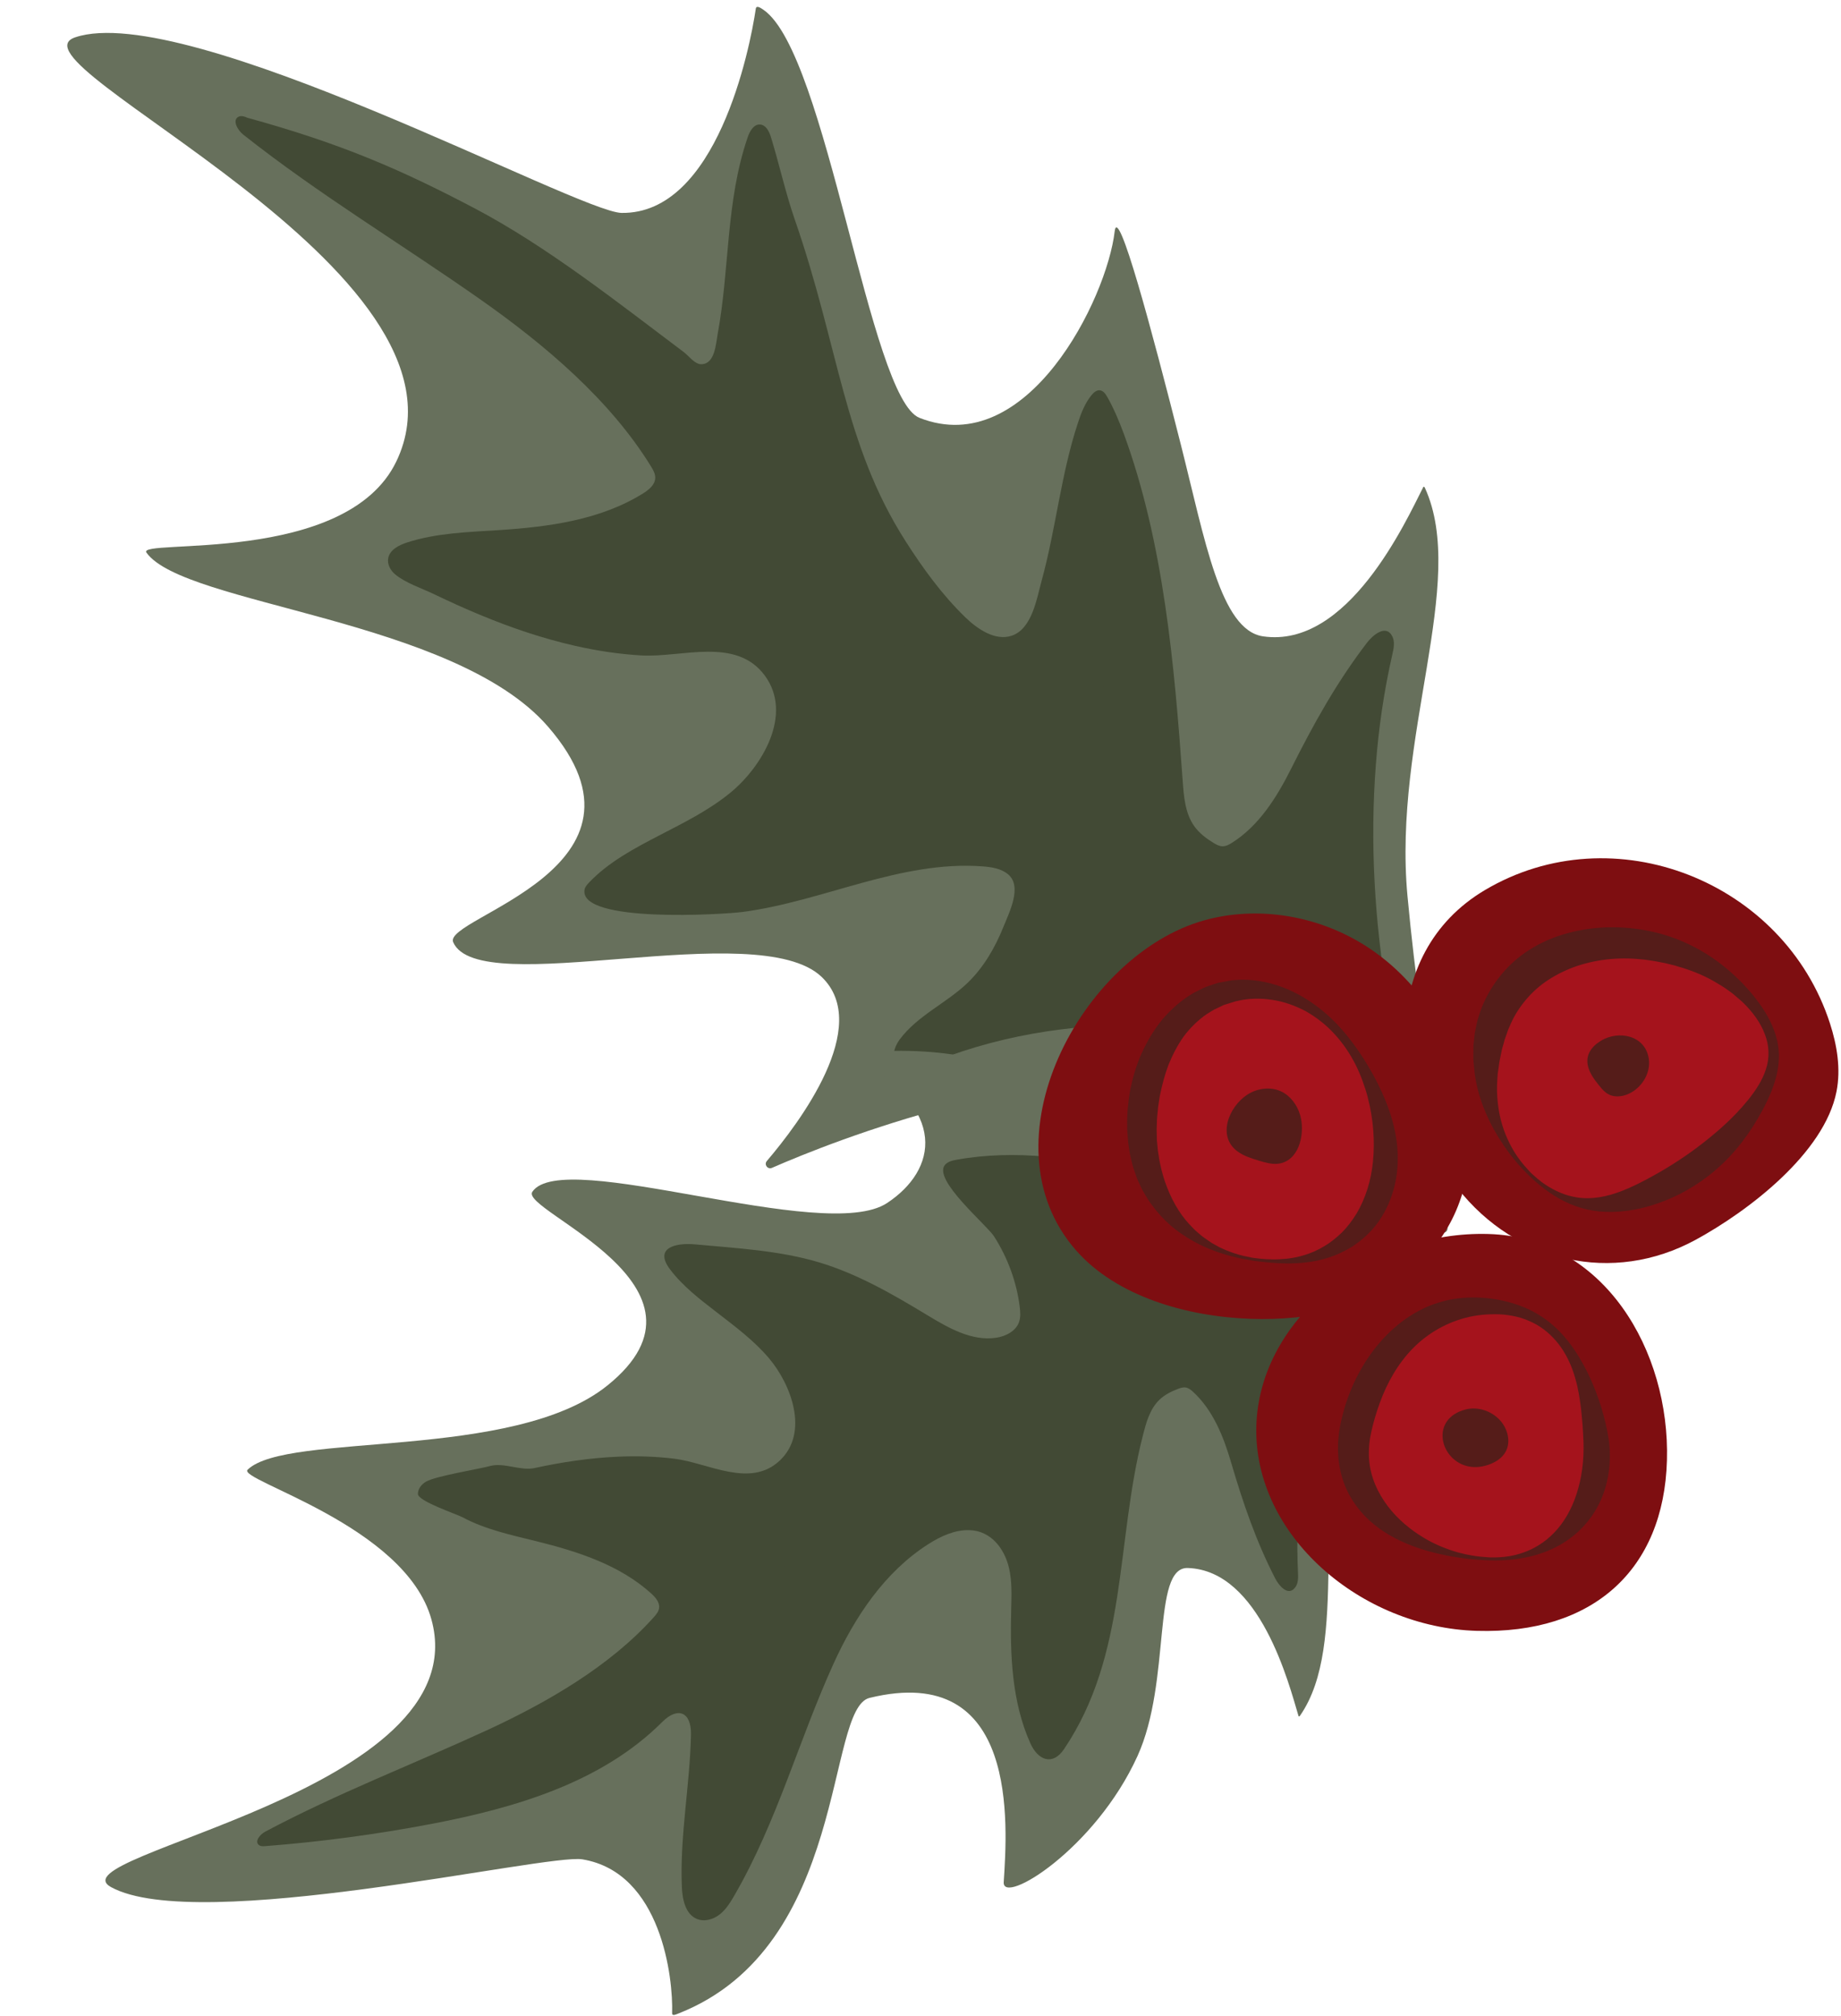 <?xml version="1.0" encoding="UTF-8"?><svg xmlns="http://www.w3.org/2000/svg" xmlns:xlink="http://www.w3.org/1999/xlink" height="497.3" preserveAspectRatio="xMidYMid meet" version="1.0" viewBox="21.9 3.0 454.2 497.3" width="454.2" zoomAndPan="magnify"><g><g id="change1_1"><path d="M 379.023 306.031 C 378.984 307.238 377.312 307.438 376.922 306.297 C 373.039 294.996 360.758 274.051 322.605 269.516 C 278.379 264.258 227.707 284.359 212.352 291.059 C 211.297 291.52 210.344 290.25 211.09 289.371 C 219.02 280.074 237.211 256.016 224.602 243.953 C 208.77 228.812 140.027 249.969 133.707 235.395 C 131.043 229.254 187.422 217.168 157.09 182.215 C 133.914 155.512 67.336 152.344 58.031 139.305 C 55.484 135.734 107.301 142.586 119.688 116.805 C 142.371 69.586 21.852 18.441 40.465 12.203 C 67.887 3.016 164.562 55.355 175.246 55.516 C 198.711 55.863 206.898 15.152 208.367 5.145 C 208.5 4.227 209.539 4.922 210.301 5.449 C 225.922 16.289 236.402 101.184 248.738 106.059 C 275.348 116.578 294.98 76.672 296.906 60.074 C 297.703 53.184 305.934 83.84 313.285 112.887 C 319.191 136.211 322.996 158.414 333.504 159.957 C 354.41 163.031 368.672 131.766 373.023 123.18 C 373.156 122.922 373.344 123.102 373.461 123.367 C 384.051 146.645 365.492 184.75 369.145 224.016 C 373.012 265.57 379.512 289.598 379.023 306.031" fill="#67705c"/></g><g id="change2_1"><path d="M 82.441 31.844 C 81.883 31.645 81.297 31.535 80.781 31.781 C 79.117 32.566 80.469 35.066 81.914 36.207 C 100.68 51.051 121.031 63.23 140.57 76.969 C 156.219 87.969 172.406 101.594 182.527 118.074 C 183.059 118.938 183.586 119.879 183.555 120.895 C 183.504 122.586 181.977 123.812 180.547 124.707 C 170.027 131.266 157.254 132.973 144.887 133.762 C 137.297 134.246 129.578 134.465 122.344 136.801 C 120.316 137.453 118.066 138.59 117.676 140.684 C 117.398 142.168 118.215 143.684 119.371 144.652 C 121.922 146.797 125.996 148.117 128.996 149.562 C 132.766 151.375 136.574 153.105 140.438 154.703 C 148.023 157.848 155.828 160.5 163.844 162.312 C 169.234 163.535 174.719 164.363 180.238 164.672 C 190.168 165.219 203.52 160.02 210.598 169.645 C 217.625 179.199 209.922 192.07 202.164 198.465 C 196.902 202.805 190.723 205.863 184.668 209.004 C 178.469 212.219 172.012 215.613 167.16 220.754 C 166.691 221.246 166.223 221.797 166.109 222.469 C 164.762 230.766 200.387 228.559 205.125 227.938 C 224.973 225.328 244.012 215.195 264.281 216.695 C 266.531 216.863 268.91 217.219 270.633 218.676 C 274.18 221.676 270.848 228.164 269.469 231.594 C 267.422 236.688 264.586 241.625 260.594 245.449 C 255.328 250.488 248.25 253.48 243.836 259.434 C 242.469 261.273 241.605 264.25 243.484 265.559 C 244.234 266.086 245.219 266.137 246.133 266.086 C 249.566 265.902 252.824 264.602 256.059 263.441 C 274.035 256.992 292.953 254.953 311.957 256.035 C 323.855 256.715 336.676 258.547 346.562 265.762 C 359.902 275.5 375.277 289.004 378.719 305.922 C 374.836 286.82 367.453 268.367 364.215 249.176 C 361.023 230.277 359.875 210.852 361.332 191.73 C 362.027 182.559 363.355 173.426 365.402 164.457 C 365.738 162.988 366.078 161.391 365.434 160.035 C 363.863 156.754 360.477 159.801 359.191 161.484 C 351.648 171.324 345.973 181.566 340.438 192.605 C 336.902 199.656 332.531 206.645 325.871 210.863 C 325.148 211.324 324.355 211.758 323.504 211.742 C 322.719 211.727 322 211.336 321.328 210.93 C 319.531 209.836 317.812 208.543 316.582 206.84 C 314.281 203.652 313.965 199.5 313.684 195.582 C 311.645 167.117 309.031 136.898 299.141 109.938 C 297.988 106.852 296.711 103.801 295.094 100.93 C 294.672 100.18 294.102 99.355 293.242 99.27 C 292.438 99.191 291.734 99.809 291.219 100.434 C 289.582 102.41 288.645 104.859 287.84 107.297 C 283.656 119.969 282.418 133.352 278.898 146.191 C 277.703 150.562 276.539 158.082 271.543 159.789 C 267.359 161.223 262.863 157.992 260.035 155.242 C 254.301 149.676 249.57 143.156 245.273 136.418 C 229.984 112.441 228.988 88.859 217.949 57.055 C 215.699 50.57 214.125 43.375 212.102 36.82 C 211.668 35.418 210.863 33.789 209.398 33.711 C 207.828 33.633 206.871 35.383 206.363 36.871 C 200.938 52.68 201.949 69.156 198.965 85.355 C 198.508 87.828 198.301 92.781 194.934 92.84 C 193.32 92.867 191.824 90.77 190.656 89.891 C 174.707 77.902 156.883 63.793 139.043 54.41 C 120.766 44.797 106.066 38.414 83 32.066 C 82.809 32.016 82.633 31.91 82.441 31.844" fill="#424a35"/></g><g id="change2_2"><path d="M 378.223 301.668 C 375.527 290.602 369.336 280.535 362.484 271.348 C 358.344 265.797 353.906 260.441 348.914 255.633 C 346.434 253.242 343.75 251.16 341.047 249.035 C 338.434 246.98 335.863 244.895 332.43 244.484 C 329.688 244.16 326.961 244.969 324.27 245.566 C 314.219 247.785 302.902 247.93 292.707 246.641 C 285.754 245.762 278.727 244.906 271.707 245.523 C 272.777 245.43 274.031 244.707 275.102 244.441 C 276.43 244.109 277.785 243.875 279.148 243.742 C 281.707 243.496 284.301 243.672 286.863 243.77 C 302.656 244.371 334.043 241.672 334.023 240.766 C 334 239.855 329.07 236.43 328.348 235.797 C 326.375 234.074 324.398 232.359 322.422 230.648 C 318.617 227.367 314.84 224.027 310.969 220.84 C 304.219 215.281 297.375 209.836 290.516 204.414 C 287.23 201.812 283.797 199.324 280.621 196.598 C 277.488 193.91 274.422 191.355 270.32 190.309 C 258.301 187.238 245.766 196.594 236.297 202.727 C 224.262 210.52 211.074 218.582 196.414 219.266 C 191.121 219.543 186.773 218.984 183.746 218.746 C 180.711 218.43 178.996 218.152 178.996 218.152 C 178.996 218.152 180.73 218.074 183.77 217.941 C 186.797 217.852 191.137 217.562 196.207 216.957 C 198.742 216.629 201.453 216.117 204.199 215.266 C 206.992 214.438 209.594 213.184 212.586 211.754 C 218.266 208.906 224.262 205.508 230.117 201.887 C 236.031 198.336 241.887 194.609 247.578 191.391 C 253.262 188.156 263.941 184.988 263.691 183.453 C 263.32 181.184 259.102 179.461 257.473 178.125 C 253.844 175.148 250.02 172.477 246.516 169.324 C 239.441 162.961 232.891 156.008 225.414 150.102 C 222.234 147.59 218.422 145.758 214.371 145.145 C 206.516 143.957 198.156 147.582 190.484 148.988 C 171.137 152.539 150.676 149.551 131.711 145.152 C 127.574 144.191 123.465 143.113 119.387 141.922 C 151.656 146.02 185.043 149.32 216.266 140.449 C 217.34 140.145 217.719 138.77 216.961 137.949 C 181.195 99.238 137.711 68.562 94.594 38.211 C 131.949 62.41 169.559 86.812 201.812 117.457 C 202.66 118.266 204.082 117.832 204.301 116.684 C 208.773 93.129 203.406 68.066 210.473 45.117 C 209.777 47.141 210.398 50.555 210.367 52.711 C 210.332 55.352 210.297 57.988 210.258 60.625 L 209.719 99.66 C 209.688 102.027 209.738 104.395 209.867 106.762 C 210.164 112.242 210.738 117.863 212.676 122.957 C 214.812 128.566 217.977 133.73 221.922 138.246 C 227.926 145.121 234.289 151.684 240.797 158.105 C 242.707 159.992 244.637 161.867 246.633 163.668 C 253.562 170.113 273.105 186.004 274.742 187.293 C 279.113 190.738 286.547 197.117 287.699 197.254 C 288.488 197.348 288.074 189.164 288.066 188.531 C 288.012 183.965 288.668 179.52 289.496 175.016 C 291.082 166.391 293.176 157.859 293.648 149.074 C 294.129 140.207 294.457 131.43 293.836 122.531 C 293.492 117.605 292.945 112.695 292.191 107.816 C 292.871 112.219 294.578 116.598 295.441 121 C 296.332 125.535 296.992 130.113 297.391 134.719 C 298.18 143.879 297.918 153.152 296.316 162.215 C 294.609 171.875 291.137 180.73 293.348 190.715 C 295.496 200.41 302.082 208.531 309.344 215.309 C 313.137 218.848 317.16 222.125 321.094 225.512 C 324.98 228.855 328.586 232.508 332.324 235.977 C 337.691 240.953 342.938 246.047 347.934 251.391 C 361.883 266.324 376.512 284.758 379.086 306.023 C 378.859 304.555 378.57 303.102 378.223 301.668" fill="#424a35"/></g><g id="change1_2"><path d="M 374.719 275.246 C 374.871 274.238 373.512 273.82 373.016 274.711 C 368.09 283.516 359.48 287.895 327.105 285.926 C 289.57 283.648 280.91 258.559 234.004 262.637 C 233.035 262.719 231.852 263.375 232.703 263.848 C 256.09 276.746 253.051 291.605 240.762 299.73 C 225.332 309.93 160.672 285.816 153.23 296.973 C 150.094 301.676 202.188 320.273 171.734 344.754 C 148.469 363.453 92.68 356.078 82.992 365.512 C 80.336 368.098 121.926 379.172 128.34 402.453 C 140.09 445.09 34.766 460.488 49.293 468.465 C 70.691 480.223 156.684 460.148 165.578 461.617 C 185.125 464.855 188.008 491.031 187.719 499.566 C 187.695 500.348 188.645 499.891 189.375 499.602 C 231.266 483.066 225.551 424.453 236.426 421.797 C 273.387 412.766 270.43 453.16 269.531 467.238 C 269.16 473.082 292.059 459.172 302.535 436.145 C 310.945 417.656 305.988 389.465 314.949 389.758 C 332.781 390.348 339.93 418.469 342.258 426.254 C 342.324 426.488 342.508 426.367 342.648 426.164 C 354.941 408.418 345.25 373.969 354.188 341.898 C 363.645 307.957 372.656 288.973 374.719 275.246" fill="#67705c"/></g><g id="change2_3"><path d="M 87.117 458.375 C 86.641 458.402 86.148 458.383 85.781 458.098 C 84.625 457.203 86.047 455.473 87.34 454.785 C 105.113 445.332 123.926 438.117 142.191 429.707 C 156.848 422.918 172.344 414.031 183.227 401.863 C 183.797 401.223 184.379 400.52 184.504 399.672 C 184.715 398.262 183.633 397.012 182.578 396.055 C 174.824 389.027 164.469 385.688 154.312 383.172 C 148.082 381.629 141.703 380.285 136.039 377.258 C 134.457 376.41 125.023 373.289 125.012 371.492 C 125.004 370.219 125.91 369.082 127.02 368.449 C 129.461 367.051 140.086 365.352 142.793 364.605 C 146.195 363.664 150.316 365.855 153.766 365.105 C 160.539 363.637 167.422 362.602 174.355 362.301 C 179.016 362.098 183.699 362.23 188.328 362.809 C 196.66 363.844 206.973 370.168 214.301 363.238 C 221.574 356.359 217.109 344.508 211.625 338.027 C 207.902 333.633 203.23 330.164 198.672 326.645 C 194.574 323.48 190.324 320.242 187.188 316.07 C 183.27 310.867 188.387 309.477 193.379 309.934 C 203.5 310.863 214.219 311.441 224 314.375 C 233.516 317.227 242.203 322.266 250.652 327.379 C 255.859 330.523 261.602 333.852 267.621 332.969 C 269.996 332.621 272.477 331.387 273.297 329.133 C 273.73 327.93 273.637 326.609 273.48 325.34 C 272.711 319.184 270.508 313.223 267.168 307.992 C 265.324 305.102 251.918 293.949 255.051 290.312 C 255.746 289.508 256.867 289.246 257.914 289.055 C 272.027 286.488 288.32 288.375 301.938 292.777 C 313.656 296.566 324.523 305.445 337.418 304.391 C 351.746 303.219 369.203 288.449 374.449 275.289 C 368.355 290.578 359.449 304.797 353.871 320.254 C 348.383 335.477 344.508 351.441 342.844 367.543 C 342.043 375.27 341.773 383.055 342.129 390.816 C 342.184 392.086 342.227 393.465 341.484 394.492 C 339.691 396.984 337.336 393.941 336.52 392.352 C 331.734 383.043 328.555 373.68 325.617 363.676 C 323.738 357.289 321.16 350.824 316.262 346.32 C 315.73 345.828 315.137 345.352 314.426 345.234 C 313.773 345.129 313.113 345.348 312.496 345.586 C 310.84 346.219 309.215 347.035 307.938 348.27 C 305.547 350.566 304.656 353.973 303.836 357.184 C 297.145 383.348 300.164 411.035 284.426 434.41 C 281.586 438.633 277.977 437.191 276.086 432.957 C 271.508 422.707 271.082 411.129 271.375 399.91 C 271.461 396.551 271.602 393.152 270.863 389.875 C 269.77 385.016 266.434 380.586 261.09 380.418 C 257.441 380.305 253.961 381.934 250.883 383.898 C 240.18 390.734 232.809 401.781 227.551 413.344 C 218.906 432.363 213.691 452.133 203.164 470.379 C 202.156 472.129 201.09 473.902 199.516 475.164 C 197.938 476.426 195.73 477.09 193.859 476.328 C 190.977 475.156 190.246 471.461 190.121 468.352 C 189.605 455.836 192.109 443.387 192.375 430.863 C 192.492 425.266 189.133 423.879 185.289 427.727 C 170.355 442.676 148.938 448.961 128.18 452.91 C 114.68 455.477 101.039 457.297 87.34 458.359 L 87.117 458.375" fill="#424a35"/></g><g id="change2_4"><path d="M 373.398 278.75 C 369.496 287.539 362.84 294.973 355.77 301.574 C 351.496 305.562 347.004 309.344 342.133 312.59 C 339.715 314.203 337.168 315.531 334.605 316.887 C 332.121 318.203 329.676 319.551 326.762 319.371 C 324.438 319.23 322.293 318.148 320.145 317.25 C 312.129 313.895 302.75 312.074 294.086 311.613 C 288.176 311.297 282.211 310.953 276.473 309.387 C 277.348 309.625 278.281 310.414 279.129 310.797 C 280.184 311.27 281.273 311.668 282.387 311.984 C 284.477 312.574 286.652 312.816 288.801 313.121 C 302.012 314.992 327.68 321.953 327.523 322.703 C 327.371 323.453 322.762 325.562 322.062 325.977 C 320.168 327.109 318.27 328.238 316.367 329.363 C 312.715 331.52 309.074 333.723 305.379 335.793 C 298.934 339.395 292.434 342.891 285.918 346.363 C 282.797 348.031 279.57 349.582 276.523 351.371 C 273.516 353.133 270.586 354.797 267.02 355.051 C 256.574 355.789 247.566 346.137 240.621 339.617 C 231.793 331.336 222.047 322.652 209.973 319.883 C 205.617 318.859 201.922 318.668 199.367 318.41 C 196.805 318.215 195.336 318.191 195.336 318.191 C 195.336 318.191 196.766 318.516 199.27 319.082 C 201.77 319.609 205.332 320.504 209.453 321.77 C 211.512 322.426 213.684 323.258 215.84 324.379 C 218.035 325.484 220.008 326.918 222.277 328.555 C 226.57 331.773 231.039 335.5 235.359 339.387 C 239.738 343.227 244.047 347.199 248.289 350.73 C 252.523 354.27 260.922 358.508 260.48 359.746 C 259.832 361.578 256.07 362.375 254.516 363.238 C 251.055 365.164 247.477 366.812 244.09 368.902 C 237.258 373.125 230.77 377.918 223.672 381.699 C 220.652 383.309 217.207 384.258 213.754 384.156 C 207.047 383.965 200.645 379.695 194.484 377.375 C 178.945 371.52 161.496 370.926 145.078 371.73 C 141.5 371.906 137.922 372.184 134.355 372.562 C 161.777 374.004 190.012 376.281 214.617 388.344 C 215.465 388.758 215.574 389.957 214.82 390.523 C 179.289 417.312 138.551 436.262 98.168 454.992 C 132.84 440.504 167.754 425.887 199.156 405.273 C 199.98 404.73 201.098 405.305 201.105 406.289 C 201.281 426.531 193.055 446.543 195.48 466.676 C 195.207 464.891 196.234 462.145 196.531 460.348 C 196.898 458.152 197.266 455.957 197.633 453.758 L 203.051 421.246 C 203.379 419.273 203.777 417.316 204.238 415.371 C 205.312 410.859 206.633 406.277 209.008 402.336 C 211.625 397.996 215.031 394.184 218.988 391.023 C 225.008 386.215 231.281 381.719 237.652 377.363 C 239.523 376.082 241.41 374.816 243.336 373.617 C 250.062 369.309 268.688 359.039 270.242 358.219 C 274.391 356.012 281.523 351.828 282.504 351.891 C 283.172 351.93 281.598 358.664 281.496 359.191 C 280.766 362.977 280.641 366.77 280.652 370.637 C 280.672 378.035 281.129 385.438 280.203 392.809 C 279.27 400.246 278.223 407.59 276.371 414.891 C 275.344 418.93 276.094 419.93 277.473 416.402 C 278.895 412.77 280.133 409.062 281.152 405.297 C 283.188 397.805 284.363 390.066 284.395 382.297 C 284.43 374.012 282.875 366.133 286.211 358.172 C 289.453 350.438 296.145 344.684 303.195 340.145 C 306.879 337.773 310.719 335.652 314.492 333.434 C 318.227 331.238 321.77 328.746 325.395 326.43 C 330.602 323.102 335.727 319.656 340.68 315.965 C 354.512 305.656 369.438 292.543 374.773 275.262 C 374.363 276.449 373.906 277.609 373.398 278.75" fill="#424a35"/></g><g id="change3_1"><path d="M 330.387 328.297 C 334.234 328.434 337.984 328.309 341.516 327.949 C 356.594 326.41 371.609 318.738 379.152 305.594 C 385.16 295.129 385.902 282.188 382.965 270.48 C 379.539 256.836 371.137 244.371 359.367 236.656 C 347.602 228.941 332.516 226.227 318.965 230.016 C 288.668 238.492 263.973 284.723 287.359 311.391 C 297.336 322.766 314.645 327.734 330.387 328.297" fill="#7e0e11"/></g><g id="change4_1"><path d="M 330.84 313.57 C 332.906 313.887 335.09 314.066 337.391 314.102 C 350.449 314.305 360.762 306.457 363.211 293.445 C 364.648 285.801 363.145 277.816 360.156 270.629 C 357.305 263.773 353.02 257.383 347.082 252.926 C 341.145 248.465 333.453 246.098 326.145 247.41 C 309.383 250.43 302.473 269.336 303.773 284.461 C 305.105 299.898 315.445 311.227 330.84 313.57" fill="#a5131c"/></g><g id="change5_1"><path d="M 330.785 313.914 C 330.785 313.914 330.004 313.773 328.539 313.516 C 327.078 313.234 324.953 312.73 322.293 311.832 C 321.637 311.578 320.941 311.312 320.215 311.031 C 319.484 310.754 318.758 310.379 317.973 310.027 C 316.438 309.258 314.812 308.32 313.148 307.164 C 309.816 304.867 306.48 301.43 303.965 296.902 C 303.613 296.352 303.379 295.75 303.094 295.152 C 302.832 294.551 302.504 293.957 302.293 293.32 C 301.852 292.051 301.363 290.785 301.066 289.34 L 300.812 288.273 L 300.688 287.734 L 300.613 287.258 C 300.512 286.621 300.414 285.977 300.316 285.328 L 300.258 284.965 L 300.25 284.902 L 300.23 284.699 L 300.188 284.164 L 300.102 283.09 C 300.051 282.367 299.969 281.641 299.992 280.91 C 299.902 277.984 300.203 274.988 300.711 271.961 C 301.32 268.945 302.188 265.906 303.492 262.949 C 304.832 260.016 306.477 257.121 308.629 254.504 C 310.82 251.918 313.449 249.594 316.484 247.848 L 318.836 246.672 C 319.656 246.316 320.566 246.031 321.43 245.738 C 321.852 245.617 322.344 245.414 322.707 245.367 L 323.859 245.156 L 325.012 244.941 L 325.766 244.805 L 326.422 244.742 C 329.906 244.438 333.371 244.914 336.586 245.91 C 343.031 247.934 348.473 251.93 352.699 256.648 C 354.824 259.012 356.68 261.562 358.352 264.184 C 359.195 265.496 359.965 266.824 360.723 268.191 C 361.461 269.535 362.137 270.906 362.781 272.301 C 365.332 277.84 366.965 283.855 366.727 289.777 C 366.559 295.664 364.48 301.32 361.172 305.426 C 359.512 307.48 357.562 309.105 355.621 310.426 C 353.605 311.652 351.602 312.586 349.656 313.203 C 345.762 314.449 342.273 314.625 339.465 314.641 C 338.777 314.621 338.125 314.605 337.512 314.586 C 336.891 314.547 336.305 314.508 335.762 314.473 C 334.688 314.398 333.777 314.285 333.039 314.215 C 331.566 314.051 330.785 313.914 330.785 313.914 Z M 330.891 313.227 C 330.891 313.227 331.66 313.352 333.113 313.492 C 333.84 313.57 334.742 313.605 335.801 313.633 C 336.324 313.645 336.918 313.641 337.488 313.609 C 338.102 313.566 338.75 313.516 339.438 313.465 C 342.086 313.152 345.336 312.359 348.457 310.477 C 350.031 309.574 351.527 308.383 352.941 307.027 C 354.332 305.637 355.555 304.004 356.645 302.227 C 358.75 298.621 360.176 294.289 360.641 289.387 C 361.105 284.52 360.773 279.078 359.309 273.555 C 358.961 272.172 358.488 270.805 357.988 269.426 C 357.5 268.074 356.898 266.715 356.227 265.402 C 354.891 262.766 353.18 260.273 351.145 258.062 C 349.117 255.82 346.734 253.965 344.117 252.465 C 341.473 251.051 338.617 250.031 335.711 249.609 C 332.812 249.168 329.895 249.23 327.191 249.887 L 326.684 249.992 L 326.617 250.008 C 326.93 249.941 326.664 250.004 326.715 249.992 L 326.574 250.035 L 326.297 250.121 L 325.176 250.473 L 324.055 250.816 C 323.648 250.922 323.445 251.098 323.133 251.23 C 322.559 251.527 321.98 251.73 321.406 252.039 L 319.676 253.094 C 317.461 254.621 315.531 256.508 313.934 258.652 C 312.383 260.844 311.145 263.242 310.156 265.715 C 309.223 268.215 308.555 270.777 308.047 273.324 C 307.867 274.609 307.598 275.871 307.527 277.141 C 307.469 277.773 307.383 278.402 307.348 279.027 C 307.328 279.656 307.305 280.277 307.285 280.898 C 307.246 281.516 307.281 282.129 307.289 282.734 L 307.309 283.648 L 307.312 284.102 C 307.309 284.059 307.328 284.273 307.301 284.023 L 307.309 284.082 L 307.32 284.207 L 307.344 284.449 C 307.406 285.105 307.465 285.754 307.527 286.395 L 307.574 286.875 L 307.641 287.281 L 307.77 288.09 C 307.895 289.152 308.176 290.27 308.406 291.355 C 308.691 292.426 308.969 293.488 309.324 294.496 C 310.719 298.547 312.73 302.145 315.203 304.836 C 315.848 305.477 316.418 306.18 317.078 306.73 C 317.742 307.273 318.344 307.867 319.016 308.309 C 319.676 308.762 320.293 309.242 320.926 309.629 C 321.578 309.988 322.199 310.332 322.789 310.66 C 325.223 311.82 327.281 312.453 328.699 312.773 C 330.129 313.07 330.891 313.227 330.891 313.227" fill="#551c19"/></g><g id="change5_2"><path d="M 333.625 289.613 C 335.109 290.02 336.641 290.285 338.102 289.871 C 342.793 288.555 343.844 282.016 342.652 277.996 C 341.918 275.527 340.258 273.258 337.918 272.18 C 335.266 270.965 332.016 271.438 329.574 273.039 C 325.102 275.984 322.055 283.285 327.277 287.051 C 328.809 288.156 330.652 288.723 332.461 289.273 C 332.844 289.391 333.234 289.508 333.625 289.613" fill="#551c19"/></g><g id="change3_2"><path d="M 386.289 405.262 C 414.867 406.078 432.387 390.258 433.156 363.227 C 433.93 336.195 417.664 308.188 389.086 307.371 C 360.504 306.555 332.629 327.691 331.855 354.723 C 331.086 381.754 357.707 404.445 386.289 405.262" fill="#7e0e11"/></g><g id="change4_2"><path d="M 389.652 387.516 C 407.094 388.012 417.664 374.176 415.559 357.113 C 413.328 339.035 406.277 325.703 388.84 325.207 C 371.398 324.707 359.887 338.594 356.375 355.422 C 352.129 375.758 372.215 387.016 389.652 387.516" fill="#a5131c"/></g><g id="change5_3"><path d="M 389.645 387.883 C 389.645 387.883 388.883 387.875 387.453 387.785 C 386.023 387.707 383.934 387.523 381.281 387.113 C 378.633 386.68 375.406 386.047 371.77 384.816 C 368.156 383.566 364.039 381.754 360.223 378.441 C 358.324 376.793 356.543 374.746 355.121 372.301 C 353.684 369.867 352.699 367.004 352.273 364 C 352.148 363.246 352.078 362.492 352.043 361.727 C 351.973 360.961 351.988 360.195 352.004 359.426 C 351.996 358.672 352.121 357.816 352.188 357.012 C 352.223 356.566 352.285 356.289 352.336 355.938 L 352.492 354.93 L 352.562 354.543 L 352.617 354.273 L 352.73 353.73 C 352.816 353.371 352.883 353.012 352.98 352.652 C 353.164 351.934 353.34 351.207 353.559 350.488 C 353.953 349.039 354.48 347.613 355.035 346.184 C 357.336 340.508 360.867 334.961 365.82 330.59 C 368.277 328.398 371.125 326.57 374.188 325.234 C 375.738 324.605 377.336 324.094 378.953 323.711 C 380.582 323.355 382.23 323.156 383.867 323.059 C 385.465 322.988 387.266 323.031 388.695 323.188 C 390.379 323.371 391.898 323.613 393.469 324.012 C 396.57 324.766 399.57 325.98 402.184 327.723 C 404.832 329.422 407.062 331.633 408.934 334.027 C 410.797 336.438 412.324 339.039 413.637 341.688 C 416.227 347.027 417.898 352.512 418.773 357.906 C 419.582 363.504 418.75 369.16 416.504 373.715 C 415.977 374.867 415.305 375.922 414.645 376.93 C 413.926 377.91 413.191 378.832 412.402 379.66 C 410.84 381.34 409.105 382.648 407.414 383.691 C 403.988 385.746 400.715 386.688 398.055 387.211 C 395.387 387.734 393.281 387.84 391.836 387.875 C 391.109 387.918 390.578 387.883 390.207 387.887 C 389.844 387.883 389.652 387.883 389.652 387.883 Z M 389.656 387.148 C 389.656 387.148 389.844 387.148 390.211 387.145 C 390.574 387.137 391.129 387.164 391.816 387.109 C 393.195 387.039 395.273 386.812 397.715 385.949 C 400.156 385.121 402.941 383.535 405.336 381.043 C 407.746 378.562 409.668 375.234 410.887 371.406 C 412.125 367.586 412.738 363.227 412.562 358.48 C 412.543 357.871 412.52 357.324 412.469 356.641 C 412.43 356.004 412.391 355.359 412.352 354.711 C 412.258 353.441 412.133 352.133 412 350.82 C 411.691 348.203 411.297 345.523 410.516 342.902 C 409.781 340.273 408.656 337.699 407.07 335.398 C 405.473 333.117 403.418 331.102 400.961 329.715 C 399.73 329.027 398.426 328.477 397.082 328.047 C 395.727 327.645 394.32 327.41 392.91 327.258 C 391.516 327.121 390.02 327.152 388.684 327.223 C 387.094 327.32 385.871 327.512 384.465 327.797 C 379.02 329.023 374.227 331.77 370.488 335.562 C 366.75 339.371 364.098 344.125 362.324 349.004 C 361.875 350.223 361.477 351.453 361.113 352.684 C 360.926 353.297 360.77 353.918 360.609 354.531 C 360.469 355.113 360.332 355.691 360.195 356.27 L 360.004 357.27 C 359.945 357.59 359.855 357.977 359.844 358.203 C 359.801 358.742 359.688 359.215 359.68 359.797 C 359.656 360.355 359.59 360.918 359.617 361.465 C 359.605 362.02 359.625 362.566 359.684 363.102 C 360.027 367.422 361.844 371.273 364.305 374.535 C 366.785 377.789 369.93 380.344 372.98 382.188 C 376.035 384.062 379.039 385.172 381.543 385.895 C 384.066 386.578 386.117 386.879 387.516 386.996 C 388.914 387.121 389.664 387.148 389.664 387.148 L 389.656 387.148" fill="#551c19"/></g><g id="change5_4"><path d="M 383.742 364.594 C 385.309 365.008 387.117 364.977 389.09 364.301 C 390.789 363.723 392.426 362.715 393.316 361.156 C 394.699 358.746 393.918 355.539 392.09 353.449 C 390 351.055 386.555 349.859 383.48 350.656 C 374.789 352.914 377.027 362.824 383.742 364.594" fill="#551c19"/></g><g id="change3_3"><path d="M 381.531 296.102 C 395.891 314.391 419.766 319.957 440.262 308.793 C 453.152 301.773 472.02 287.453 474.996 272.211 C 476.086 266.637 475.125 260.84 473.379 255.434 C 462.055 220.406 420.008 203.684 388.215 222.562 C 361.754 238.277 364.32 274.176 381.531 296.102" fill="#7e0e11"/></g><g id="change4_3"><path d="M 399.172 292.43 C 402.727 295.957 407.141 298.77 412.059 299.707 C 417.516 300.746 423.172 299.422 428.328 297.355 C 439.211 292.988 448.688 285.195 455.082 275.363 C 457.508 271.637 459.543 267.426 459.496 262.977 C 459.441 257.562 456.305 252.629 452.559 248.719 C 431.531 226.773 387.676 231.785 388.578 267.863 C 388.809 276.953 392.645 285.902 399.074 292.336 L 399.172 292.43" fill="#a5131c"/></g><g id="change5_5"><path d="M 398.883 292.719 C 398.883 292.719 398.277 292.145 397.223 290.996 C 396.164 289.848 394.652 288.113 392.996 285.676 C 391.336 283.246 389.469 280.137 387.914 276.18 C 387.156 274.184 386.477 272.055 386.012 269.562 C 385.961 269.281 385.914 269 385.867 268.719 L 385.797 268.293 L 385.758 268.078 L 385.75 268.023 L 385.738 267.898 L 385.727 267.785 C 385.668 267.168 385.605 266.543 385.543 265.91 C 385.5 265.273 385.387 264.633 385.398 263.973 C 385.398 263.312 385.398 262.645 385.402 261.969 L 385.414 260.945 L 385.52 259.91 C 385.594 259.219 385.656 258.512 385.75 257.805 C 385.879 257.098 386.039 256.387 386.191 255.664 L 386.438 254.582 L 386.781 253.508 C 387.637 250.609 389.109 247.742 390.996 245.07 C 392.906 242.414 395.305 239.965 398.117 238.012 C 400.926 236.062 404.078 234.547 407.391 233.539 C 414.016 231.484 421.188 231.203 428.066 232.508 C 434.965 233.754 441.531 236.855 446.98 241.176 C 448.336 242.27 449.641 243.379 450.891 244.648 C 451.199 244.949 451.531 245.254 451.828 245.559 L 452.652 246.473 L 453.48 247.387 C 453.84 247.766 454.047 248.062 454.34 248.402 C 456.492 251.051 458.418 253.934 459.609 257.188 C 460.195 258.809 460.621 260.516 460.73 262.273 C 460.879 263.992 460.711 265.758 460.379 267.434 C 459.676 270.797 458.305 273.879 456.785 276.719 C 453.773 282.402 449.891 287.531 445.324 291.445 C 440.781 295.395 435.707 298.184 430.738 299.871 C 425.816 301.594 420.809 302.227 416.492 301.809 C 412.102 301.387 408.684 299.887 406.129 298.379 C 403.57 296.867 401.809 295.383 400.633 294.355 C 399.449 293.316 398.887 292.723 398.887 292.723 Z M 399.453 292.137 C 399.453 292.137 400.035 292.73 401.188 293.711 C 402.348 294.684 404.164 296.035 406.75 297.145 C 408.039 297.691 409.527 298.145 411.16 298.383 C 411.559 298.441 412.012 298.48 412.391 298.504 C 412.836 298.527 413.324 298.57 413.73 298.547 C 414.57 298.535 415.508 298.449 416.426 298.312 C 420.148 297.754 424.062 296.078 428.191 293.871 C 432.297 291.691 436.57 289.074 440.812 285.879 C 445.031 282.672 449.391 278.984 453.152 274.34 C 455.008 272.031 456.688 269.523 457.586 266.719 C 458.508 263.922 458.414 260.867 457.297 258.051 C 456.227 255.211 454.324 252.652 452.09 250.449 C 451.816 250.195 451.492 249.867 451.254 249.68 L 450.316 248.879 L 449.375 248.078 C 449.062 247.828 448.75 247.617 448.438 247.387 C 447.219 246.48 445.852 245.664 444.496 244.891 C 441.766 243.367 438.848 242.23 435.898 241.398 C 435.176 241.148 434.426 240.988 433.688 240.801 C 432.953 240.602 432.207 240.449 431.461 240.324 C 430.719 240.184 429.984 240.016 429.234 239.93 C 428.488 239.836 427.758 239.684 427.008 239.645 C 421.078 238.984 415.18 239.711 410.102 241.578 C 407.566 242.535 405.23 243.742 403.164 245.188 C 401.098 246.633 399.336 248.348 397.863 250.211 C 396.383 252.07 395.176 254.094 394.316 256.238 L 393.969 257.023 L 393.688 257.84 C 393.496 258.383 393.305 258.922 393.113 259.457 C 392.859 260.57 392.438 261.633 392.266 262.746 C 392.039 263.848 391.789 264.934 391.668 266.031 C 391.59 266.582 391.512 267.125 391.438 267.66 L 391.422 267.762 L 391.414 267.742 L 391.395 268.016 L 391.367 268.445 L 391.309 269.297 C 391.16 271.297 391.223 273.387 391.457 275.273 C 391.883 279.105 393.016 282.395 394.285 284.914 C 395.547 287.449 396.902 289.254 397.891 290.406 C 398.887 291.559 399.457 292.141 399.457 292.141 L 399.453 292.137" fill="#551c19"/></g><g id="change5_6"><path d="M 417.16 271.625 C 417.629 272.133 418.141 272.594 418.75 272.918 C 420.484 273.84 422.668 273.434 424.375 272.461 C 427.227 270.828 429.137 267.492 428.691 264.234 C 427.887 258.355 421.223 257.008 416.797 259.758 C 414.562 261.148 413.012 263.195 413.676 265.965 C 414.102 267.742 415.227 269.262 416.371 270.688 C 416.629 271.004 416.887 271.324 417.16 271.625" fill="#551c19"/></g></g></svg>